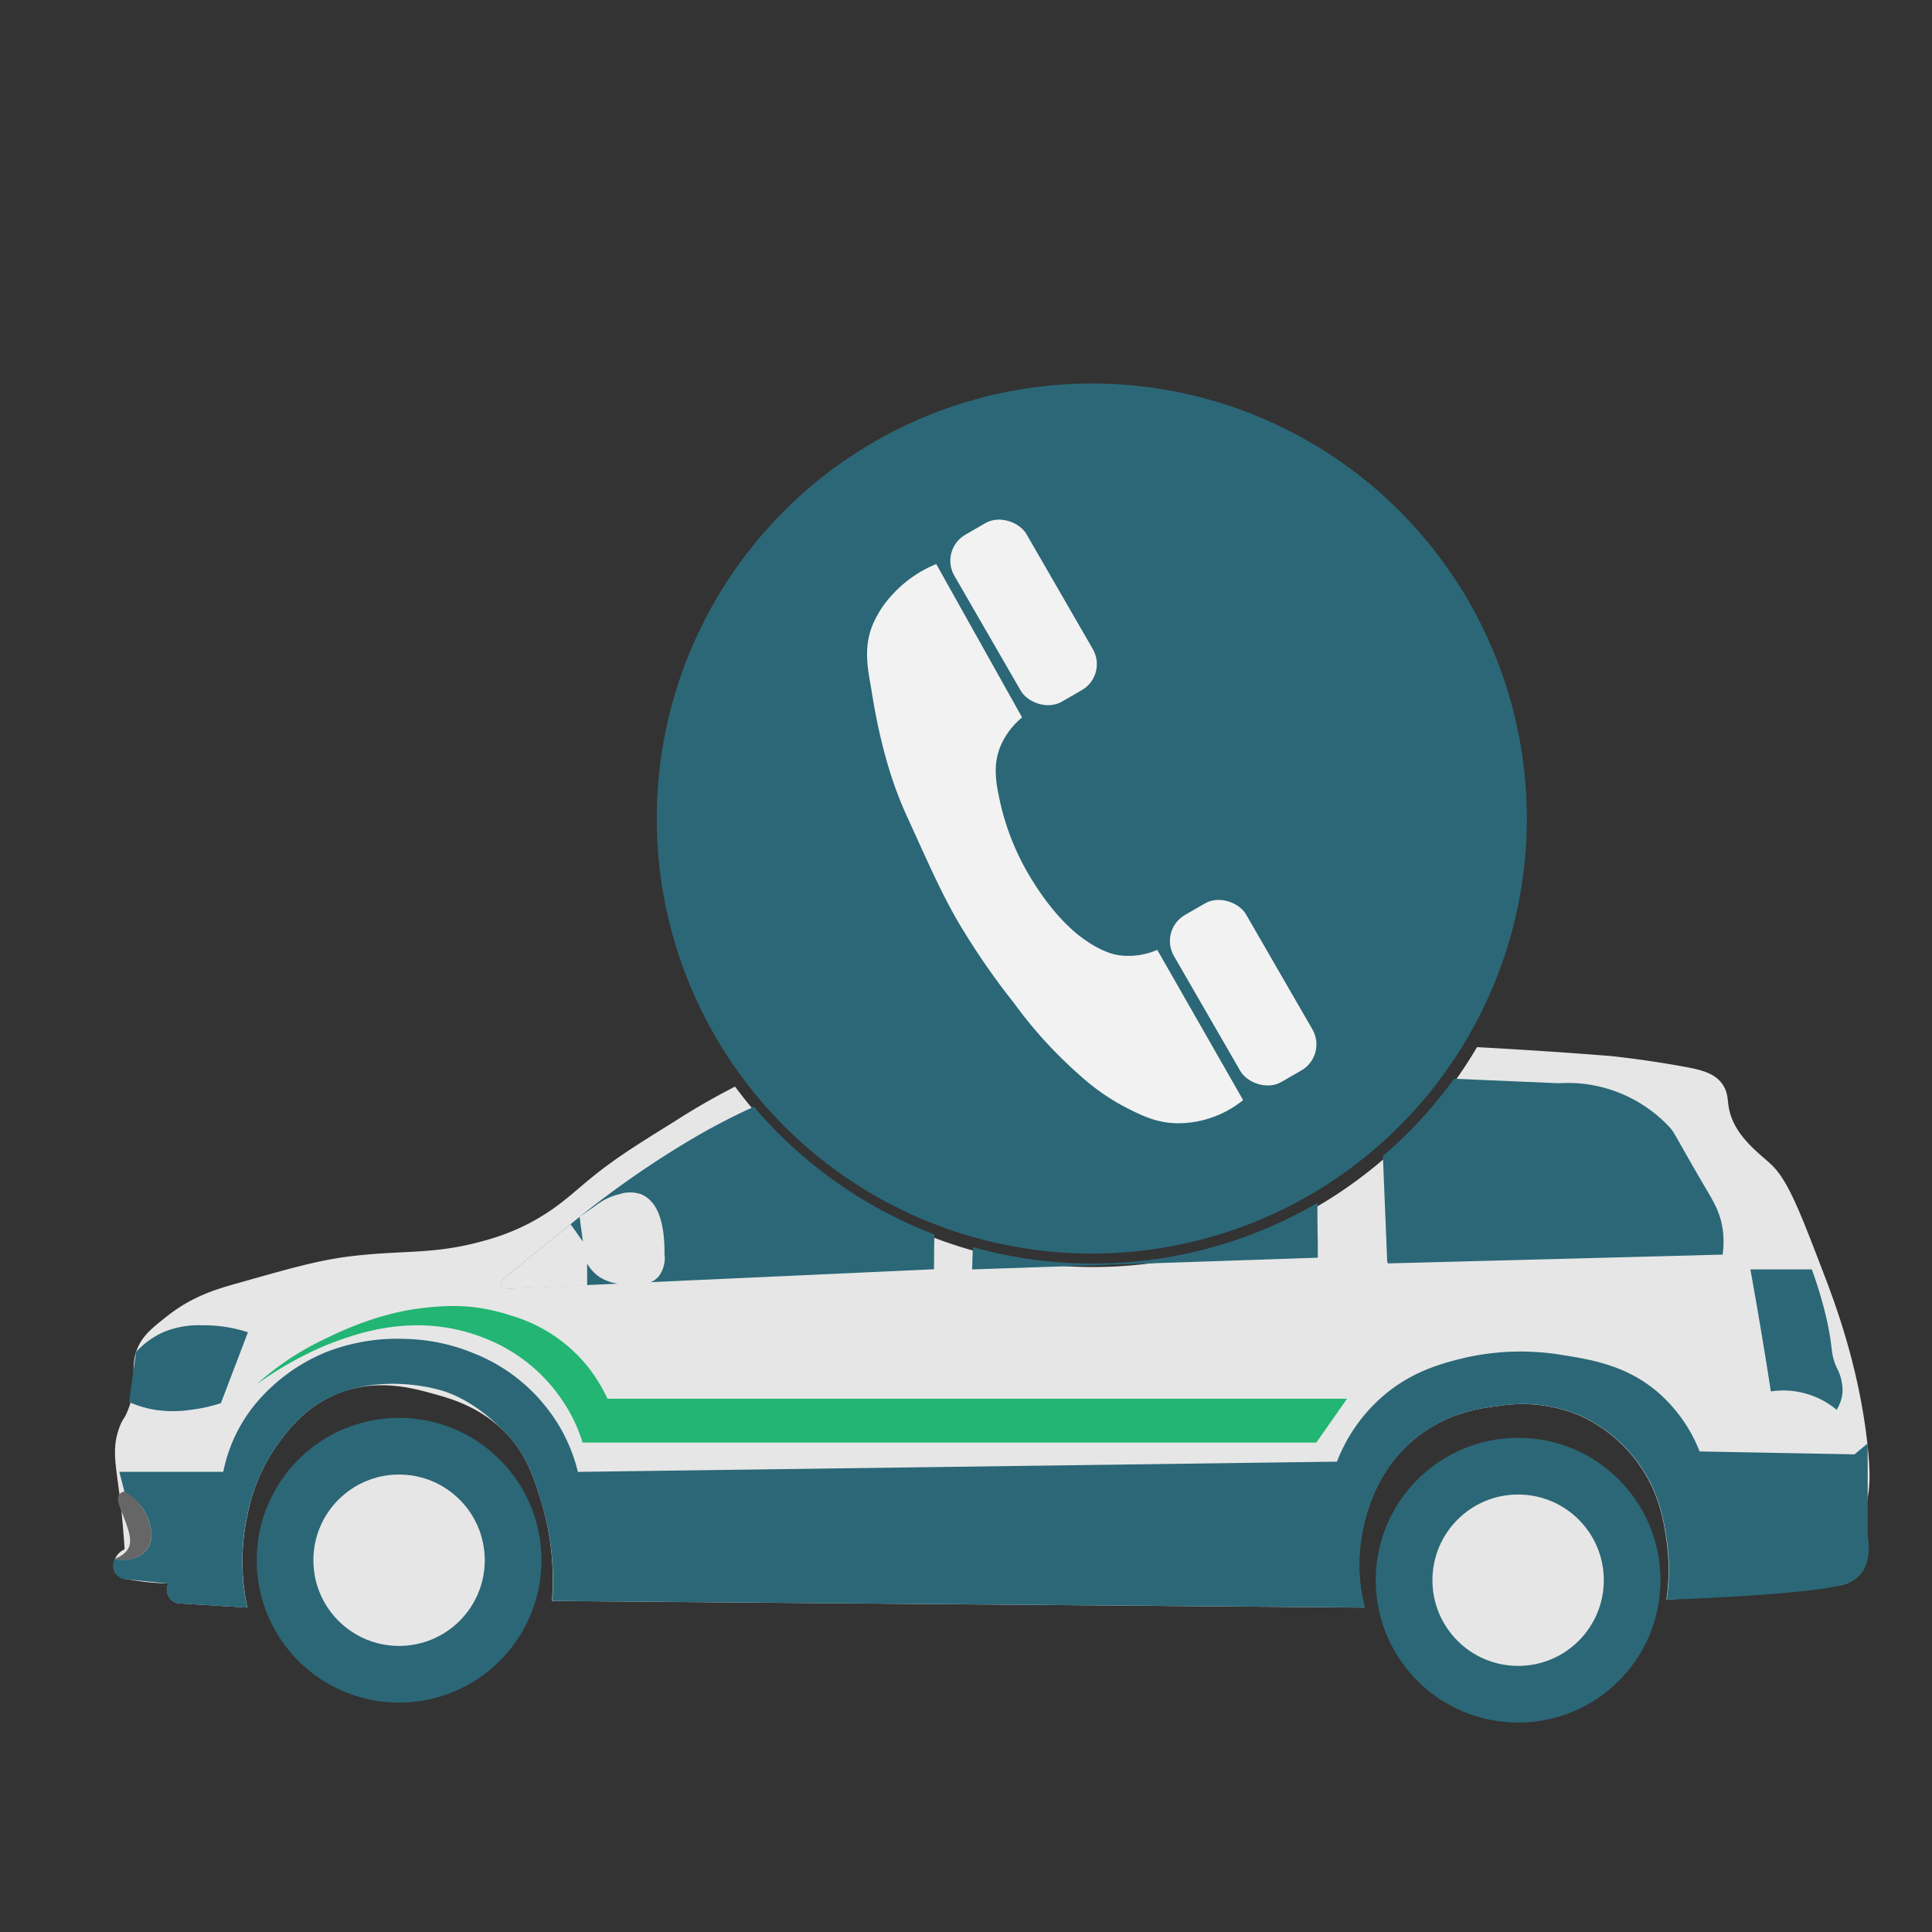<svg id="Layer_1" data-name="Layer 1" xmlns="http://www.w3.org/2000/svg" viewBox="0 0 450 450"><rect x="0" y="0" width="450" height="450" fill="#333333" stroke="none"/><defs><style>.cls-1{fill:#2b6777;}.cls-2{fill:#f2f2f2;}.cls-3{fill:#e6e6e6;}.cls-4{fill:#666;}.cls-5{fill:#22b573;}</style></defs><circle class="cls-1" cx="254.3" cy="190.65" r="101.33"/><rect class="cls-2" x="228.72" y="120.18" width="19.39" height="44.92" rx="7" transform="translate(-39.38 138.32) rotate(-30)"/><rect class="cls-2" x="279.86" y="208.75" width="19.39" height="44.92" rx="7" transform="translate(-76.81 175.76) rotate(-30)"/><path class="cls-2" d="M238.07,167.11l-20-35.73a28.08,28.08,0,0,0-10.38,7.3,23.5,23.5,0,0,0-4.61,7.3c-2.12,5.63-.73,10.75,0,15.37,2.5,15.75,6.25,24.59,8.26,29,4.57,10,8.22,18.46,12.58,25.64a168,168,0,0,0,12.21,17.58,102.61,102.61,0,0,0,15.41,16.91,50.92,50.92,0,0,0,11.1,7.68c3.49,1.75,6.66,3.29,11.14,3.46a23.83,23.83,0,0,0,10-1.92,24.17,24.17,0,0,0,5.77-3.46l-20-35a16.73,16.73,0,0,1-8.71,1.28c-1.34-.18-4.33-.76-9-4.23-1.25-.93-5.88-4.52-10.89-12.42a58.77,58.77,0,0,1-7.81-18.19c-1.12-5-2-9.17-.13-13.83A17.52,17.52,0,0,1,238.07,167.11Z"/><path class="cls-3" d="M434.94,336.18c-2-18-7.52-32.64-10.21-39.66-5.55-14.49-8.33-21.73-12.26-25.36-3-2.79-8.92-6.94-9.87-13.62-.22-1.53-.17-3.18-1.36-4.94-1.88-2.76-5.25-3.48-9.54-4.25-4.46-.8-10-1.67-16.51-2.38-10.18-.81-20.59-1.5-31.17-2.07a103.7,103.7,0,0,1-172.81,9.19,164,164,0,0,0-14.23,8.2c-9.51,5.9-14.46,9-20.76,14.29-3.8,3.21-8.26,7.37-15.83,10.73a54.55,54.55,0,0,1-7.15,2.55c-12.09,3.46-18.76,2.22-31.49,3.74-7.37.88-13.94,2.75-27.07,6.47-4.38,1.24-9.78,2.88-15.32,7.15-3.83,3-6.47,5-7.66,8.68-1.42,4.43.49,7.42-1.87,13.47-.93,2.4-1.23,1.92-2,4.06-1.8,4.74-.91,8.53,0,15.66.38,3,.86,7.38,1.19,12.77a4.39,4.39,0,0,0-2.21,2.21,3.81,3.81,0,0,0,0,3.24,4.05,4.05,0,0,0,2.89,1.53,63,63,0,0,0,9.53,1,3.22,3.22,0,0,0,2.22,4.6l16.17,1a50.84,50.84,0,0,1,0-21.45,41.75,41.75,0,0,1,6.89-16.34c2.25-3.13,6.38-8.88,14-12,9.1-3.7,17.49-1.38,22.47,0,4.11,1.14,11.38,3.15,17.36,9.7,4.47,4.9,6,9.92,7.66,15.19a62.81,62.81,0,0,1,2.56,23.36l189.27,1.54a40.24,40.24,0,0,1,0-20.09c.93-3.54,3.42-12.54,11.92-19.4,7.42-6,15.3-7,19.4-7.49a34.77,34.77,0,0,1,18.72,2.21,34.27,34.27,0,0,1,13.62,11.06c4.91,6.74,6,13.42,6.64,17.88a47.74,47.74,0,0,1,0,14l20.94-1.53,19.74-1.87a8.5,8.5,0,0,0,4.43-2.55c2.45-2.85,1.91-6.91,1.7-8.85C433.77,347.26,436.54,350.41,434.94,336.18Z"/><path class="cls-1" d="M306.85,280.18a103.87,103.87,0,0,1-80.25,10.3c-.06,1.73-.12,3.47-.17,5.19l80.51-2.73v-3.06Q306.85,285.11,306.85,280.18Z"/><path class="cls-1" d="M401.24,286.26c-.56-3.78-2-6.21-4.22-9.95-7.37-12.59-6.84-12.4-8.42-14.05a32.36,32.36,0,0,0-25.53-9.95l-24.39-1.05a104,104,0,0,1-16.58,18l1,24.37.13.64,78-2.05A21.15,21.15,0,0,0,401.24,286.26Z"/><path class="cls-1" d="M57.75,310.31l-6.3,16.51a36.58,36.58,0,0,1-7,1.55,27.69,27.69,0,0,1-8.34,0,24.83,24.83,0,0,1-6.05-1.81L31.7,314.9a19.13,19.13,0,0,1,6.3-4.59,21.43,21.43,0,0,1,9.19-1.62A33,33,0,0,1,57.75,310.31Z"/><path class="cls-4" d="M29,347.41c1.41-.16,2.64,1.63,3.75,3.24a12.74,12.74,0,0,1,2.21,4.76,6.87,6.87,0,0,1,0,4.09,5.91,5.91,0,0,1-2.21,2.72A6.86,6.86,0,0,1,29,363.41a6.63,6.63,0,0,1-2.21-.34c2.26-.92,3-2.05,3.31-2.89.66-1.9-.37-4.55-2-8.66-.39-1-1-2.49-.32-3.43A1.89,1.89,0,0,1,29,347.41Z"/><path class="cls-1" d="M27.79,342.82H52a36,36,0,0,1,8.51-17,42.37,42.37,0,0,1,15.11-10.75,45.5,45.5,0,0,1,18.76-3.21,44.14,44.14,0,0,1,16.09,3.4,40.31,40.31,0,0,1,16.42,12.09,38.76,38.76,0,0,1,7.71,15.48l176.8-2.38a38.56,38.56,0,0,1,10-14.63c7.1-6.45,14.68-8.31,19.66-9.54a58.89,58.89,0,0,1,22.81-.68c6.95,1.12,15.08,2.43,22.47,8.85a35.29,35.29,0,0,1,9.53,13.62l36.08.68,3.07-2.55V357.8c.34,2,.73,6-1.7,8.85a8.6,8.6,0,0,1-4.43,2.55c-8.69,2.32-39,3.35-40.68,3.4a47.74,47.74,0,0,0,0-14c-.66-4.46-1.73-11.14-6.64-17.88a34.27,34.27,0,0,0-13.62-11.06,34.77,34.77,0,0,0-18.72-2.21c-4.1.47-12,1.49-19.4,7.49-8.5,6.86-11,15.86-11.92,19.4a40.24,40.24,0,0,0,0,20.09l-189.27-1.54A62.81,62.81,0,0,0,126,349.58c-1.63-5.27-3.19-10.29-7.66-15.19-6-6.55-11.8-9.5-15.91-10.64-5-1.38-14.82-2.76-23.92.94-7.66,3.12-11.79,8.87-14,12A41.75,41.75,0,0,0,57.58,353a50.84,50.84,0,0,0,0,21.45l-16.17-1a3.22,3.22,0,0,1-2.22-4.6l-9.53-1a3.16,3.16,0,0,1-2.89-4.77,7.4,7.4,0,0,0,6-.85,5.93,5.93,0,0,0,2.21-2.72,6.87,6.87,0,0,0,0-4.09,12.14,12.14,0,0,0-6-8Z"/><path class="cls-1" d="M427.79,328.37a19.41,19.41,0,0,0-15.32-4.28q-1.44-9.27-3.06-18.72c-.56-3.25-1.13-6.49-1.71-9.7H422a93.34,93.34,0,0,1,3.41,11.4c1.7,7.45.78,7.78,2.38,11.46a11.14,11.14,0,0,1,1.36,5.9A9.34,9.34,0,0,1,427.79,328.37Z"/><path class="cls-5" d="M97.79,308.69a42.32,42.32,0,0,1,15.45,3.14,38.54,38.54,0,0,1,17,13.29A37,37,0,0,1,135.7,336H306.6l7.15-10.21H141.49a38.4,38.4,0,0,0-4.42-7.27,35.77,35.77,0,0,0-17.2-11.84c-6.86-2.25-12.81-3.27-23.1-1.79-6,.87-13.19,3-21.86,7.34a64.27,64.27,0,0,0-15.12,10.2,81.23,81.23,0,0,1,16.11-9.08C82.12,310.86,89.36,308.59,97.79,308.69Z"/><path class="cls-1" d="M217.64,287.53a103.91,103.91,0,0,1-42.06-29.76l-3.11,1.47a158.87,158.87,0,0,0-14.81,8.17,223.6,223.6,0,0,0-22.64,16l-18.21,14.81v2l100.75-4.59c0-.4,0-1,0-1.7C217.56,291.67,217.59,289.54,217.64,287.53Z"/><circle class="cls-1" cx="353.6" cy="368.06" r="33.16"/><circle class="cls-3" cx="353.6" cy="368.06" r="19.96"/><circle class="cls-1" cx="92.95" cy="363.41" r="33.16"/><circle class="cls-3" cx="92.95" cy="363.41" r="19.96"/><path class="cls-3" d="M116.81,300.26l19.95-.85v-5.1a9.51,9.51,0,0,0,2.69,3,10.55,10.55,0,0,0,5.48,1.77c2.77.28,6.39.63,8.48-1.77a7,7,0,0,0,1.36-5.2c0-.91.26-8.72-3.07-12.25a6.48,6.48,0,0,0-2.38-1.7,8,8,0,0,0-5.11,0,14,14,0,0,0-5.26,2.5L135,283.41l.77,5.79-2.87-4.07-16.11,13.09Z"/></svg>